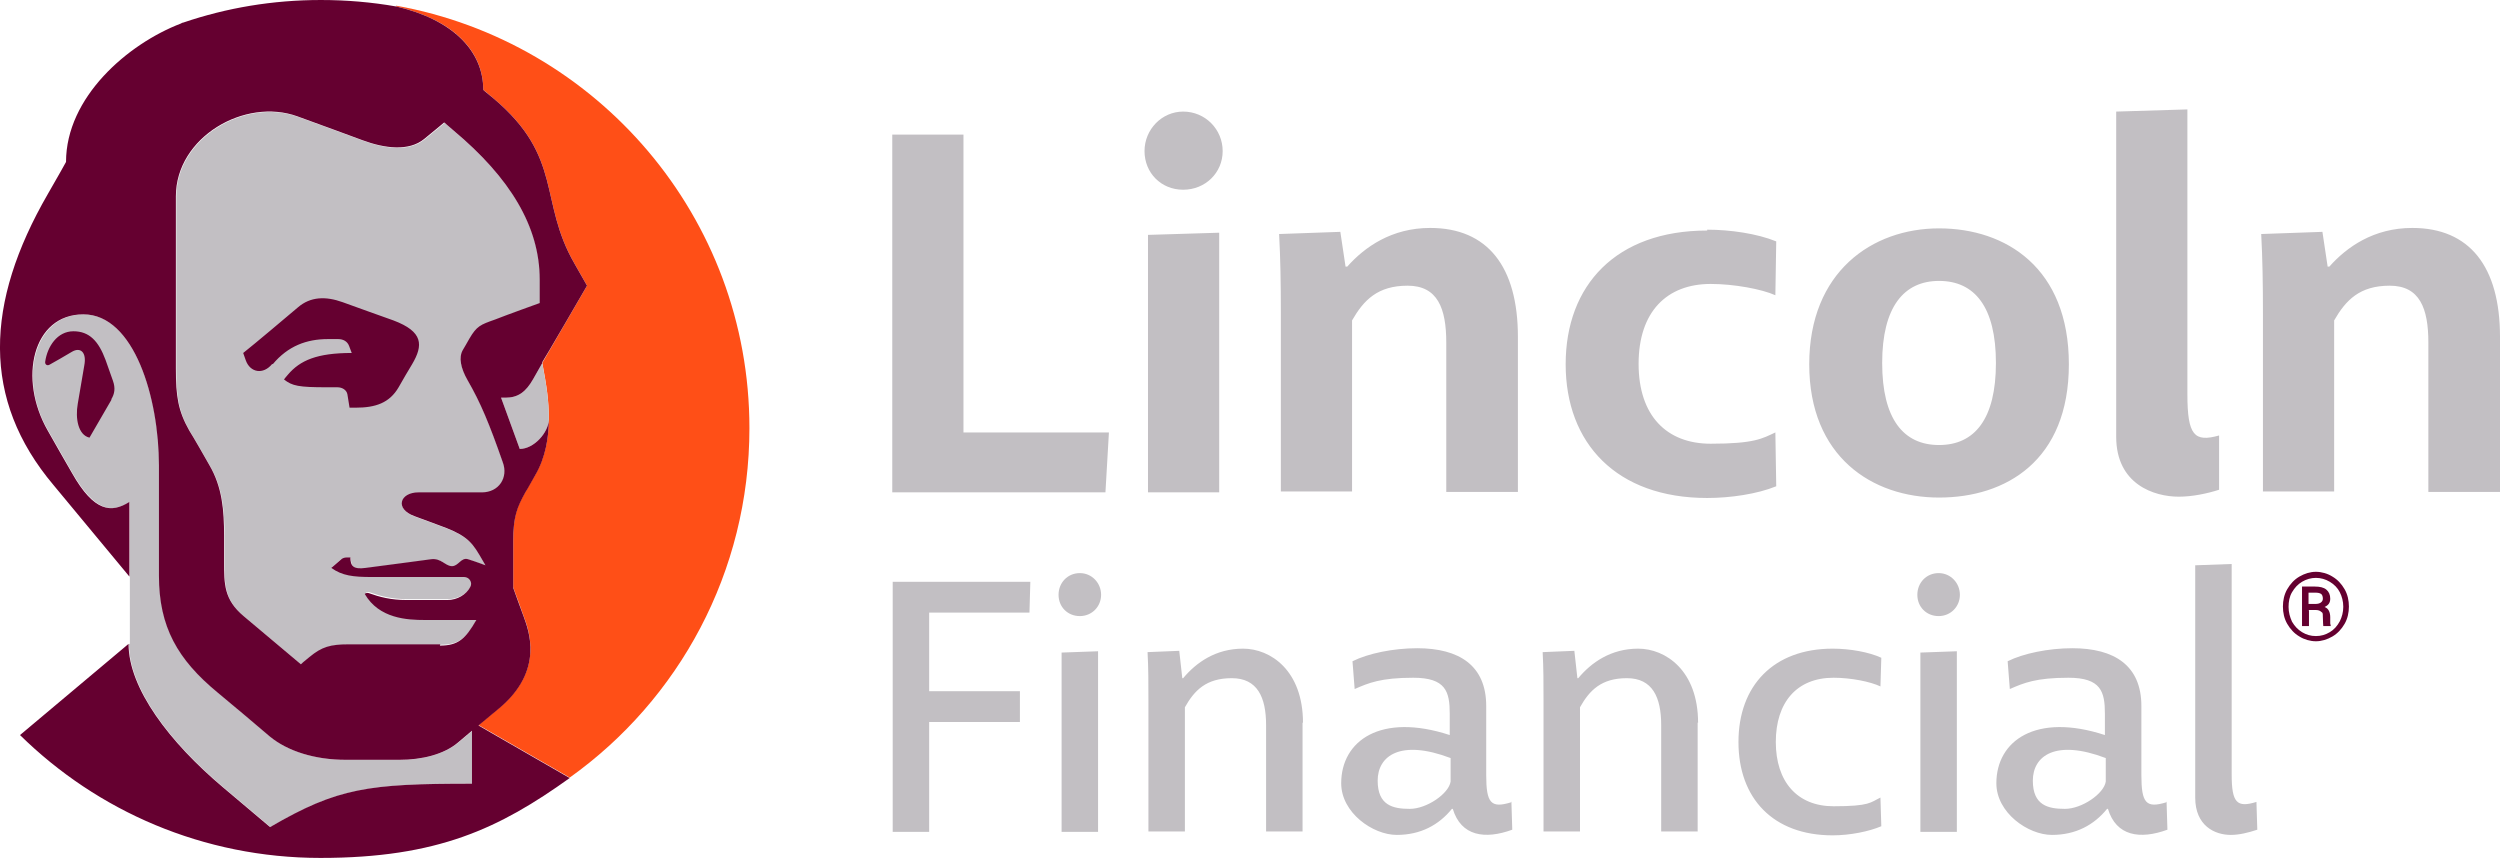<?xml version="1.0" encoding="UTF-8"?>
<svg id="Art" xmlns="http://www.w3.org/2000/svg" viewBox="0 0 575.81 197.6">
  <defs>
    <style>
      .cls-1 {
        fill: #ff4f17;
      }

      .cls-2 {
#        fill: #fff;
	fill: #c2bfc3;
      }

      .cls-3 {
        fill: #650030;
      }
    </style>
  </defs>
  <g id="Logo">
    <path id="Wordmark" class="cls-2" d="M214.01,141v18.2h20.9v7.1h-20.9v25.3h-8.4v-57.6h31.7l-.2,7.1h-23.1v-.1ZM248.71,132c2.8,0,4.9,2.3,4.9,5s-2.1,4.9-4.9,4.9-4.9-2.1-4.9-4.9,2.1-5,4.9-5ZM252.91,149.9v41.7h-8.4v-41.3l8.4-.3v-.1ZM300.01,166.4v25.1h-8.4v-24.5c0-6.4-2-10.8-7.9-10.8s-8.6,2.8-10.8,6.7v28.6h-8.4v-29.9c0-4.2,0-7.8-.2-11.4l7.3-.3.7,6.3h.2c3-3.6,7.5-6.8,13.8-6.8s13.8,5,13.8,17.1l-.1-.1ZM391.01,166.4v25.1h-8.4v-24.5c0-6.4-2-10.8-7.9-10.8s-8.6,2.8-10.8,6.7v28.6h-8.4v-29.9c0-4.2,0-7.8-.2-11.4l7.3-.3.7,6.3h.2c3-3.6,7.5-6.8,13.8-6.8s13.8,5,13.8,17.1l-.1-.1ZM348.11,184.6l.2,6.5c-6.3,2.3-11.8,1.5-13.7-4.8h-.2c-3,3.7-7.2,6-12.7,6s-12.8-5.1-12.8-11.9c0-9.8,9.1-16.3,25-11.1v-4.9c0-5.1-.9-8.3-8.4-8.3s-10.3,1.2-13.5,2.6l-.5-6.4c3.6-1.8,9.4-3,14.9-3,9.7,0,15.9,4,15.9,13.3v15.9c0,6.5,1.1,7.7,5.7,6.3l.1-.2ZM334.11,180v-5.4c-11.6-4.4-16.8-.5-16.8,5.2s3.5,6.5,7.4,6.5,9-3.5,9.4-6.3h0ZM422.11,149.4c4,0,8.4.8,11.2,2.1l-.2,6.6c-2.3-1.1-6.8-2-10.8-2-8.5,0-13.3,5.7-13.3,14.8s4.9,14.8,13.3,14.8,8.5-.9,10.8-2l.2,6.6c-2.8,1.2-7.2,2.1-11.2,2.1-13.7,0-21.7-8.5-21.7-21.5s8.1-21.5,21.7-21.5ZM446.51,132c2.8,0,4.9,2.3,4.9,5s-2.1,4.9-4.9,4.9-4.9-2.1-4.9-4.9,2.1-5,4.9-5ZM450.71,149.9v41.7h-8.4v-41.3l8.4-.3v-.1ZM499.01,184.6l.2,6.5c-6.3,2.3-11.8,1.5-13.7-4.8h-.2c-3,3.7-7.2,6-12.7,6s-12.8-5.1-12.8-11.9c0-9.8,9.1-16.3,25-11.1v-4.9c0-5.1-.9-8.3-8.4-8.3s-10.3,1.2-13.5,2.6l-.5-6.4c3.6-1.8,9.4-3,14.9-3,9.7,0,15.9,4,15.9,13.3v15.9c0,6.5,1.1,7.7,5.7,6.3l.1-.2ZM485.01,180v-5.4c-11.6-4.4-16.8-.5-16.8,5.2s3.5,6.5,7.4,6.5,9-3.5,9.4-6.3h0ZM519.71,184.6l.2,6.5c-2.1.7-4.2,1.2-6.1,1.2-3.7,0-8.2-2.1-8.2-8.6v-53.5l8.4-.3v48.5c0,6.5,1.2,7.7,5.7,6.3v-.1ZM221.91,99.6h33.5l-.8,13.8h-49.1V31h16.4v68.6ZM272.51,25.7c5.1,0,9.1,4.1,9.1,9.1s-4,8.9-9.1,8.9-8.9-3.9-8.9-8.9,4-9.1,8.9-9.1ZM280.81,53.6v59.8h-16.4v-59.3l16.4-.5ZM349.61,77.7v35.6h-16.5v-34.4c0-7.9-2-13.1-8.9-13.1s-10.1,3.3-12.8,8v39.4h-16.4v-41.1c0-6.8-.1-12.7-.4-18.2l14.1-.5,1.2,8h.4c4-4.5,10.2-8.9,19.1-8.9,13.2,0,20.2,8.9,20.2,25.1v.1ZM393.21,52.9c5.3,0,11.5.9,15.9,2.7l-.2,12.4c-3.1-1.4-9.5-2.6-14.9-2.6-10.1,0-16.6,6.4-16.6,18.4s6.5,18.4,16.6,18.4,11.9-1.2,14.9-2.6l.2,12.4c-4.4,1.8-10.6,2.7-15.9,2.7-20.9,0-32.6-12.6-32.6-30.8s11.6-30.8,32.6-30.8v-.2ZM446.61,114.6c-15.4,0-29.9-9.4-29.9-30.7s14.5-31.3,29.9-31.3,29.9,9.1,29.9,31.3-14.5,30.7-29.9,30.7ZM446.61,64.7c-8.1,0-13.1,6-13.1,18.9s4.9,18.9,13.1,18.9,13.1-6,13.1-18.9-4.9-18.9-13.1-18.9ZM511.11,100.4v12.4c-2.8.9-6.2,1.6-9.3,1.6-5.6,0-14.4-2.8-14.4-13.8V25.7l16.4-.5v65.6c0,9.5,1.6,11.1,7.3,9.5v.1ZM575.81,77.7v35.6h-16.5v-34.4c0-7.9-2-13.1-8.9-13.1s-10.1,3.3-12.8,8v39.4h-16.4v-41.1c0-6.8-.1-12.7-.4-18.2l14.1-.5,1.2,8h.4c4-4.5,10.2-8.9,19.1-8.9,13.2,0,20.2,8.9,20.2,25.1v.1Z"/>
    <g id="Symbol">
      <path id="Background" class="cls-1" d="M91.31,1.5h0c12.8,3,20,10,20,19.2,0,0,.4.3,2.4,2,16.1,13.6,10.3,23.6,18.6,38l2.9,5.1-10.2,17.6v.2h-.1c1,5.4,1.5,8.5,1.5,13h0c0,3.8-.7,8.5-3.1,12.7-1,1.7-1.7,2.9-2.3,4-2,3.4-2.8,5.7-2.8,11.2v10.8c.9,2.5,1.6,4.3,2.4,6.6,1,2.8,5,12.3-5.7,21.2-2.9,2.4-4.7,3.9-4.7,3.9l21,12.1c25.1-17.9,41.4-47.3,41.4-80.5,0-48.6-35.1-89-81.4-97.3l.1.2Z"/>
      <path id="Face" class="cls-2" d="M78.71,128.7l-2.2,1.9c2.5,1.8,5,2.1,9.4,2.1h21.2c1.2,0,2,1.3,1.4,2.3-.9,1.7-2.9,3-5.3,3h-9.3c-3.7,0-6.3-.7-8.8-1.6-.3-.1-.7,0-.9.2,3.3,5.7,9.8,6,13.9,6h11.8c-2.5,4.3-4.1,5.9-8.4,5.9h-21c-4.4,0-6.3.6-9.1,2.9-1.4,1.1-1.9,1.6-2,1.7,0,0-7.4-6.2-13.2-11.1-4.5-3.8-4.5-7.3-4.5-12.6v-5.9c0-5.8-.4-11.2-3.4-16.3-.9-1.6-3.7-6.5-4.6-7.9-2.6-4.6-3.1-7.9-3.1-14.3v-39.7c0-13.6,15.9-22.8,28-18.4,7.2,2.6,10.9,4,15,5.5,5.1,1.9,10.7,2.6,14.2-.3,2.6-2.1,4.6-3.8,4.6-3.8,0,0,1.5,1.3,2.2,1.9,13,10.9,19.8,22.1,19.8,34.3v5.4s-7.8,2.8-10.3,3.8c-3.4,1.2-4.2,1.5-5.9,4.4-.7,1.2-1,1.8-1.5,2.6-1,1.7-.5,4.2,1.1,7,3,5.2,5,10,8.1,18.9,1.3,3.5-.9,6.9-4.8,6.9h-14.6c-4.3,0-5.6,3.8-.9,5.5,0,0,3.2,1.2,5.4,2,5.9,2.1,7.5,3.5,9.5,6.9.4.7.8,1.4,1.4,2.4,0,0-1.8-.7-4-1.4-1.6-.5-2.2,1.6-3.7,1.6s-2.5-1.9-4.8-1.6-9.6,1.3-15.1,2c-2.9.4-3.5-.5-3.5-2.4h-.9c-.5,0-1,.2-1.3.5l.1-.3ZM124.91,83.7c1,5.4,1.5,8.5,1.5,13h0c-.1,2.9-3.4,6.7-6.7,6.7l-4.3-11.8h1c2.9,0,4.7-1.3,6.4-4.3l2.1-3.7v.1ZM29.71,148.3c0,10.3,9.5,22.7,21.7,33,6.3,5.3,10.9,9.2,10.9,9.2,15.6-9,22.7-10,46.5-10v-12.2l-3.2,2.7c-3.4,2.8-8.4,4-13.5,4h-12.4c-6.9,0-13.4-1.9-17.5-5.4s-7.9-6.7-12-10.1c-9.2-7.6-13.5-15.1-13.5-26.9v-25.4c0-15.5-5.9-34.8-17.4-34.8s-15.2,14.8-8.2,26.8c1.1,1.9,4.8,8.4,5.6,9.8,5.2,9,9.2,9.2,13.2,6.6v32.7h-.2ZM78.71,128.7l-2.2,1.9c2.5,1.8,5,2.1,9.4,2.1h21.2c1.2,0,2,1.3,1.4,2.3-.9,1.7-2.9,3-5.3,3h-9.3c-3.7,0-6.3-.7-8.8-1.6-.3-.1-.7,0-.9.2,3.3,5.7,9.8,6,13.9,6h11.8c-2.5,4.3-4.1,5.9-8.4,5.9h-21c-4.4,0-6.3.6-9.1,2.9-1.4,1.1-1.9,1.6-2,1.7,0,0-7.4-6.2-13.2-11.1-4.5-3.8-4.5-7.3-4.5-12.6v-5.9c0-5.8-.4-11.2-3.4-16.3-.9-1.6-3.7-6.5-4.6-7.9-2.6-4.6-3.1-7.9-3.1-14.3v-39.7c0-13.6,15.9-22.8,28-18.4,7.2,2.6,10.9,4,15,5.5,5.1,1.9,10.7,2.6,14.2-.3,2.6-2.1,4.6-3.8,4.6-3.8,0,0,1.5,1.3,2.2,1.9,13,10.9,19.8,22.1,19.8,34.3v5.4s-7.8,2.8-10.3,3.8c-3.4,1.2-4.2,1.5-5.9,4.4-.7,1.2-1,1.8-1.5,2.6-1,1.7-.5,4.2,1.1,7,3,5.2,5,10,8.1,18.9,1.3,3.5-.9,6.9-4.8,6.9h-14.6c-4.3,0-5.6,3.8-.9,5.5,0,0,3.2,1.2,5.4,2,5.9,2.1,7.5,3.5,9.5,6.9.4.7.8,1.4,1.4,2.4,0,0-1.8-.7-4-1.4-1.6-.5-2.2,1.6-3.7,1.6s-2.5-1.9-4.8-1.6-9.6,1.3-15.1,2c-2.9.4-3.5-.5-3.5-2.4h-.9c-.5,0-1,.2-1.3.5l.1-.3Z"/>
      <path id="Head" class="cls-3" d="M114.91,163.2c10.7-8.9,6.7-18.3,5.7-21.2-.9-2.4-1.5-4.1-2.4-6.6v-10.8c0-5.6.9-7.8,2.8-11.2.7-1.1,1.3-2.3,2.3-4,2.4-4.1,3.1-8.9,3.1-12.7-.1,2.9-3.4,6.7-6.7,6.7l-4.3-11.8h1c2.9,0,4.7-1.3,6.4-4.3l2.1-3.7v-.2c.1,0,10.3-17.6,10.3-17.6l-2.9-5.1c-8.3-14.4-2.5-24.4-18.6-38-2.1-1.7-2.4-2-2.4-2,0-9.1-7.2-16.2-20-19.2-5.7-1-11.5-1.5-17.4-1.5-11.1,0-21.7,1.8-31.7,5.2-.2,0-.4.1-.5.2-12.3,4.7-26.5,17-26.5,31.9,0,0-2.1,3.8-4.2,7.4-14.5,25.1-15.3,47.3,1.3,67,3.9,4.7,17.5,21.1,17.5,21.1v-17.2c-4.1,2.6-8.1,2.4-13.2-6.6-.8-1.3-4.5-7.9-5.6-9.8-6.9-12-3.5-26.8,8.2-26.8s17.4,19.3,17.4,34.8v25.4c0,11.8,4.3,19.3,13.5,26.9,4.1,3.4,7.9,6.6,12,10.1,4.2,3.5,10.6,5.4,17.5,5.4h12.4c5.1,0,10.2-1.2,13.5-4l3.2-2.7v12.2c-23.8,0-30.9.9-46.5,10,0,0-4.6-3.9-10.9-9.2-12.2-10.3-21.7-22.7-21.7-33l-25,21c17.8,17.5,42.2,28.3,69.2,28.3s41.2-6.8,57.4-18.4l-21-12.1s1.8-1.5,4.7-3.9h0ZM101.41,148.4h-21c-4.4,0-6.3.6-9.1,2.9-1.4,1.1-1.9,1.6-2,1.7,0,0-7.4-6.2-13.2-11.1-4.5-3.8-4.5-7.3-4.5-12.6v-5.9c0-5.8-.4-11.2-3.4-16.3-.9-1.6-3.7-6.5-4.6-7.9-2.6-4.6-3.1-7.9-3.1-14.3v-39.7c0-13.6,15.9-22.8,28-18.4,7.2,2.6,10.9,4,15,5.5,5.1,1.9,10.7,2.6,14.2-.3,2.6-2.1,4.6-3.8,4.6-3.8,0,0,1.5,1.3,2.2,1.9,13,10.9,19.8,22.1,19.8,34.3v5.4s-7.8,2.8-10.3,3.8c-3.4,1.2-4.2,1.5-5.9,4.4-.7,1.2-1,1.8-1.5,2.6-1,1.7-.5,4.2,1.1,7,3,5.2,5,10,8.1,18.9,1.3,3.5-.9,6.9-4.8,6.9h-14.6c-4.3,0-5.6,3.8-.9,5.5,0,0,3.2,1.2,5.4,2,5.9,2.1,7.5,3.5,9.5,6.9.4.7.8,1.4,1.4,2.4,0,0-1.8-.7-4-1.4-1.6-.5-2.2,1.6-3.7,1.6s-2.5-1.9-4.8-1.6-9.6,1.3-15.1,2c-2.9.4-3.5-.5-3.5-2.4h-.9c-.5,0-1,.2-1.3.5l-2.2,1.9c2.5,1.8,5,2.1,9.4,2.1h21.2c1.2,0,2,1.3,1.4,2.3-.9,1.7-2.9,3-5.3,3h-9.3c-3.7,0-6.3-.7-8.8-1.6-.3-.1-.7,0-.9.2,3.3,5.7,9.8,6,13.9,6h11.8c-2.5,4.3-4.1,5.9-8.4,5.9l.1-.3ZM62.81,83.9c3.5-4.2,7.8-5.8,12.7-5.8h2.4c1.1,0,2.1.5,2.5,1.6l.6,1.6c-8,0-11.9,1.7-14.7,5-.3.3-.9,1.1-.9,1.1,1.9,1.5,3.4,1.8,9.9,1.8h2.4c1.1,0,2.1.6,2.3,1.6l.5,3.1h1.4c4.6,0,7.8-1.1,9.9-4.7,1.3-2.3,1.9-3.3,3.1-5.3,2.6-4.4,2.6-7.5-4.3-10.1-3.7-1.3-7.8-2.8-11.7-4.2-3.9-1.4-7.4-1.3-10.3,1.2-3.2,2.7-9.7,8.2-12.6,10.5l.6,1.7c1,2.8,4,3.4,6.1.8l.1.1ZM25.71,92l-5.1,8.8c-2.6-.6-3.3-4.4-2.7-7.8.6-3.5,1.2-7,1.5-8.8.6-3.1-.9-4.3-2.8-3.2-1.9,1.1-3.7,2.2-5.2,3-.5.3-1.1,0-1-.7.5-3.5,2.8-7,6.5-7s5.8,2.3,7.4,6.6c.3.8,1.1,3.1,1.7,4.8s.4,3-.4,4.3h.1Z"/>
    </g>
  </g>
  <path class="cls-3" d="M525.81,139.7c0-1.4.3-2.8,1-4s1.6-2.2,2.8-2.9c1.2-.7,2.5-1.1,3.8-1.1s2.7.4,3.8,1.1c1.2.7,2.1,1.7,2.8,2.9.7,1.2,1,2.6,1,4s-.3,2.8-1,4-1.6,2.2-2.8,2.9c-1.2.7-2.5,1.1-3.8,1.1s-2.7-.4-3.8-1.1c-1.2-.7-2.1-1.7-2.8-2.9-.7-1.2-1-2.6-1-4ZM539.71,139.7c0-1.2-.3-2.3-.8-3.3s-1.3-1.8-2.3-2.4-2.1-.9-3.2-.9-2.2.3-3.2.9-1.7,1.4-2.3,2.4-.8,2.2-.8,3.4.3,2.3.8,3.4c.6,1,1.3,1.8,2.3,2.4s2,.9,3.2.9,2.2-.3,3.2-.9,1.7-1.4,2.3-2.5c.5-1,.8-2.1.8-3.3v-.1ZM531.81,140.6v3.6h-1.6v-9.1h3c1.1,0,2,.2,2.6.7s.9,1.2.9,2.1-.4,1.5-1.3,1.9c.5.2.8.5,1,.9s.3.9.3,1.5v1.2c0,.2,0,.4.1.6v.2h-1.7c0-.2-.1-.9-.1-2.1s-.1-.9-.4-1.2c-.2-.2-.6-.4-1.2-.4h-1.7l.1.1ZM531.81,139.1h1.5c.5,0,.9-.1,1.2-.3.3-.2.5-.5.5-.9s-.1-.9-.4-1.1c-.3-.2-.7-.3-1.4-.3h-1.5v2.6h.1Z"/>
</svg>